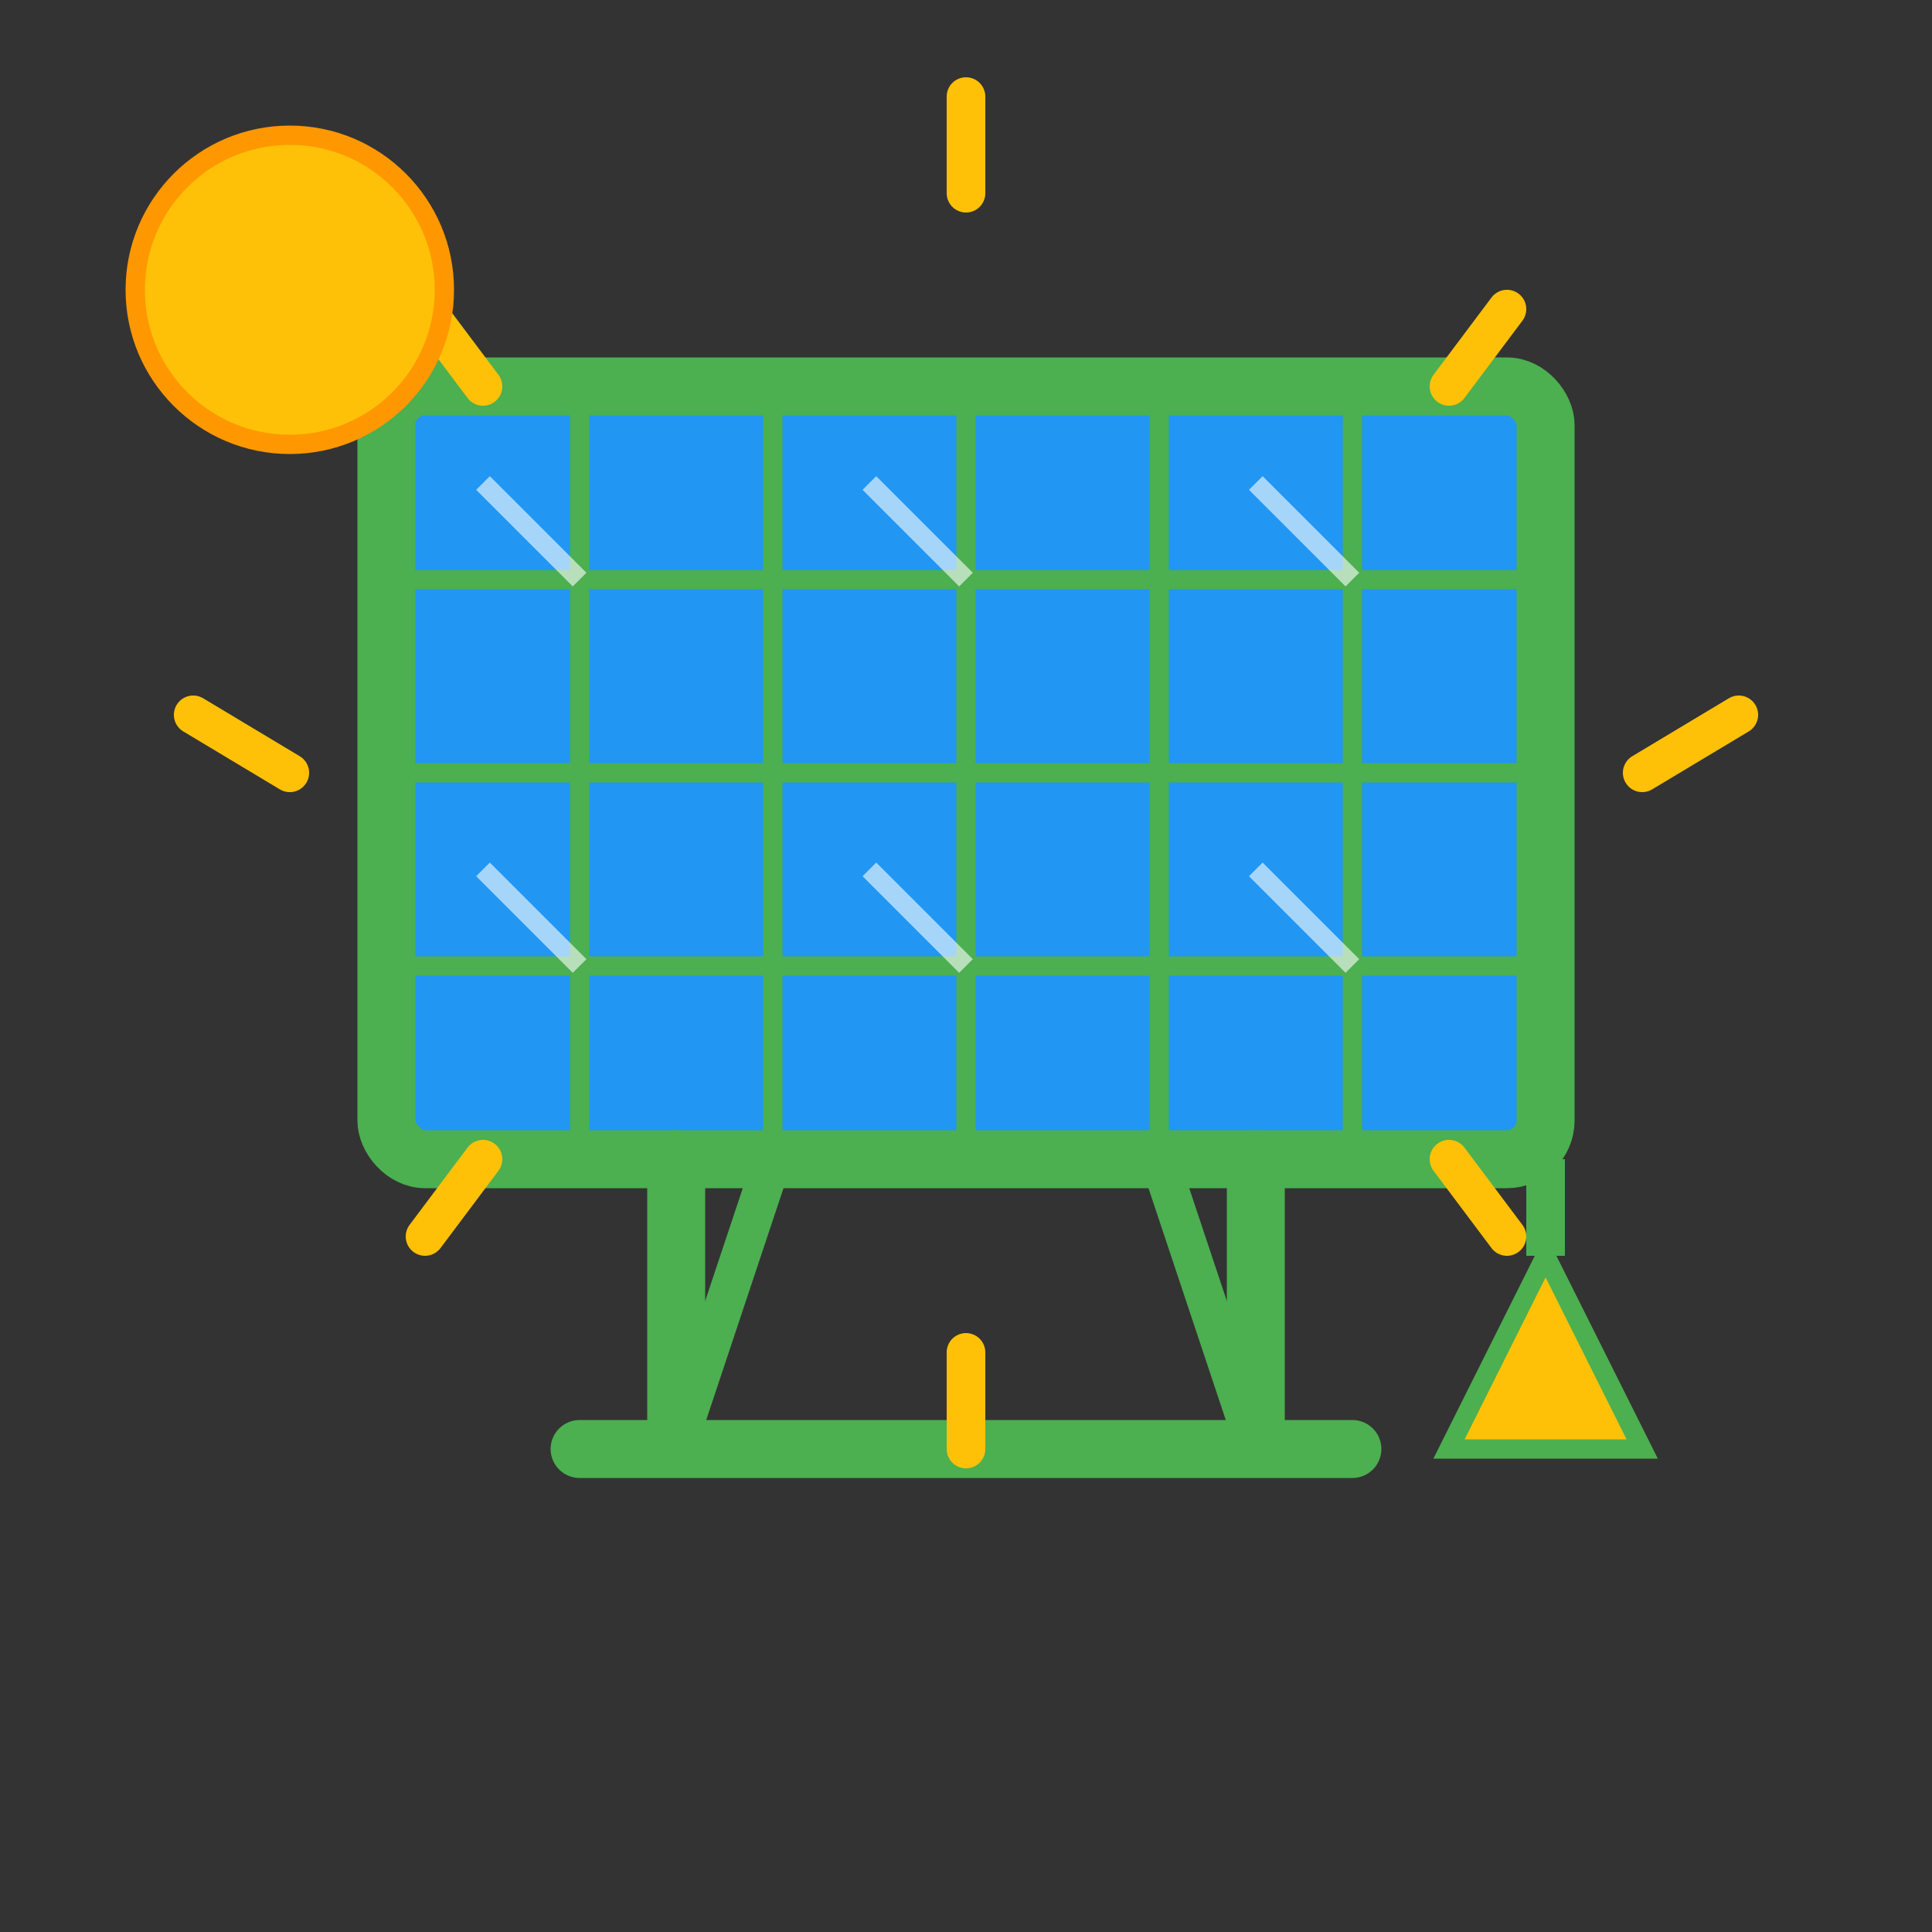 <?xml version="1.0" encoding="UTF-8"?>
<svg width="100" height="100" viewBox="0 0 100 100" xmlns="http://www.w3.org/2000/svg">
  <rect x="0" y="0" width="100" height="100" fill="#333333" stroke="none"/>
  <!-- Panel Frame -->
  <rect x="20" y="20" width="60" height="40" rx="2" ry="2" fill="#2196F3" stroke="#4CAF50" stroke-width="3" />
  
  <!-- Panel Grid -->
  <path d="M30 20v40M40 20v40M50 20v40M60 20v40M70 20v40" stroke="#4CAF50" stroke-width="1" />
  <path d="M20 30h60M20 40h60M20 50h60" stroke="#4CAF50" stroke-width="1" />
  
  <!-- Panel Reflections -->
  <path d="M25 25l5 5M45 25l5 5M65 25l5 5M25 45l5 5M45 45l5 5M65 45l5 5" stroke="#FFFFFF" stroke-width="1" stroke-opacity="0.6" />
  
  <!-- Support Stand -->
  <path d="M35 60v15M65 60v15M30 75h40" stroke="#4CAF50" stroke-width="3" stroke-linecap="round" stroke-linejoin="round" />
  <path d="M40 60l-5 15M60 60l5 15" stroke="#4CAF50" stroke-width="2" />
  
  <!-- Sun Rays -->
  <path d="M50 10v-5M75 20l3-4M85 40l5-3M75 60l3 4M50 70v5M25 60l-3 4M15 40l-5-3M25 20l-3-4" stroke="#FFC107" stroke-width="2" stroke-linecap="round" />
  
  <!-- Sun -->
  <circle cx="15" cy="15" r="8" fill="#FFC107" stroke="#FF9800" stroke-width="1" />
  
  <!-- Electric Symbol -->
  <path d="M80 65l-5 10h10z" fill="#FFC107" stroke="#4CAF50" stroke-width="1" />
  <path d="M80 65v-5" stroke="#4CAF50" stroke-width="2" />
</svg>
